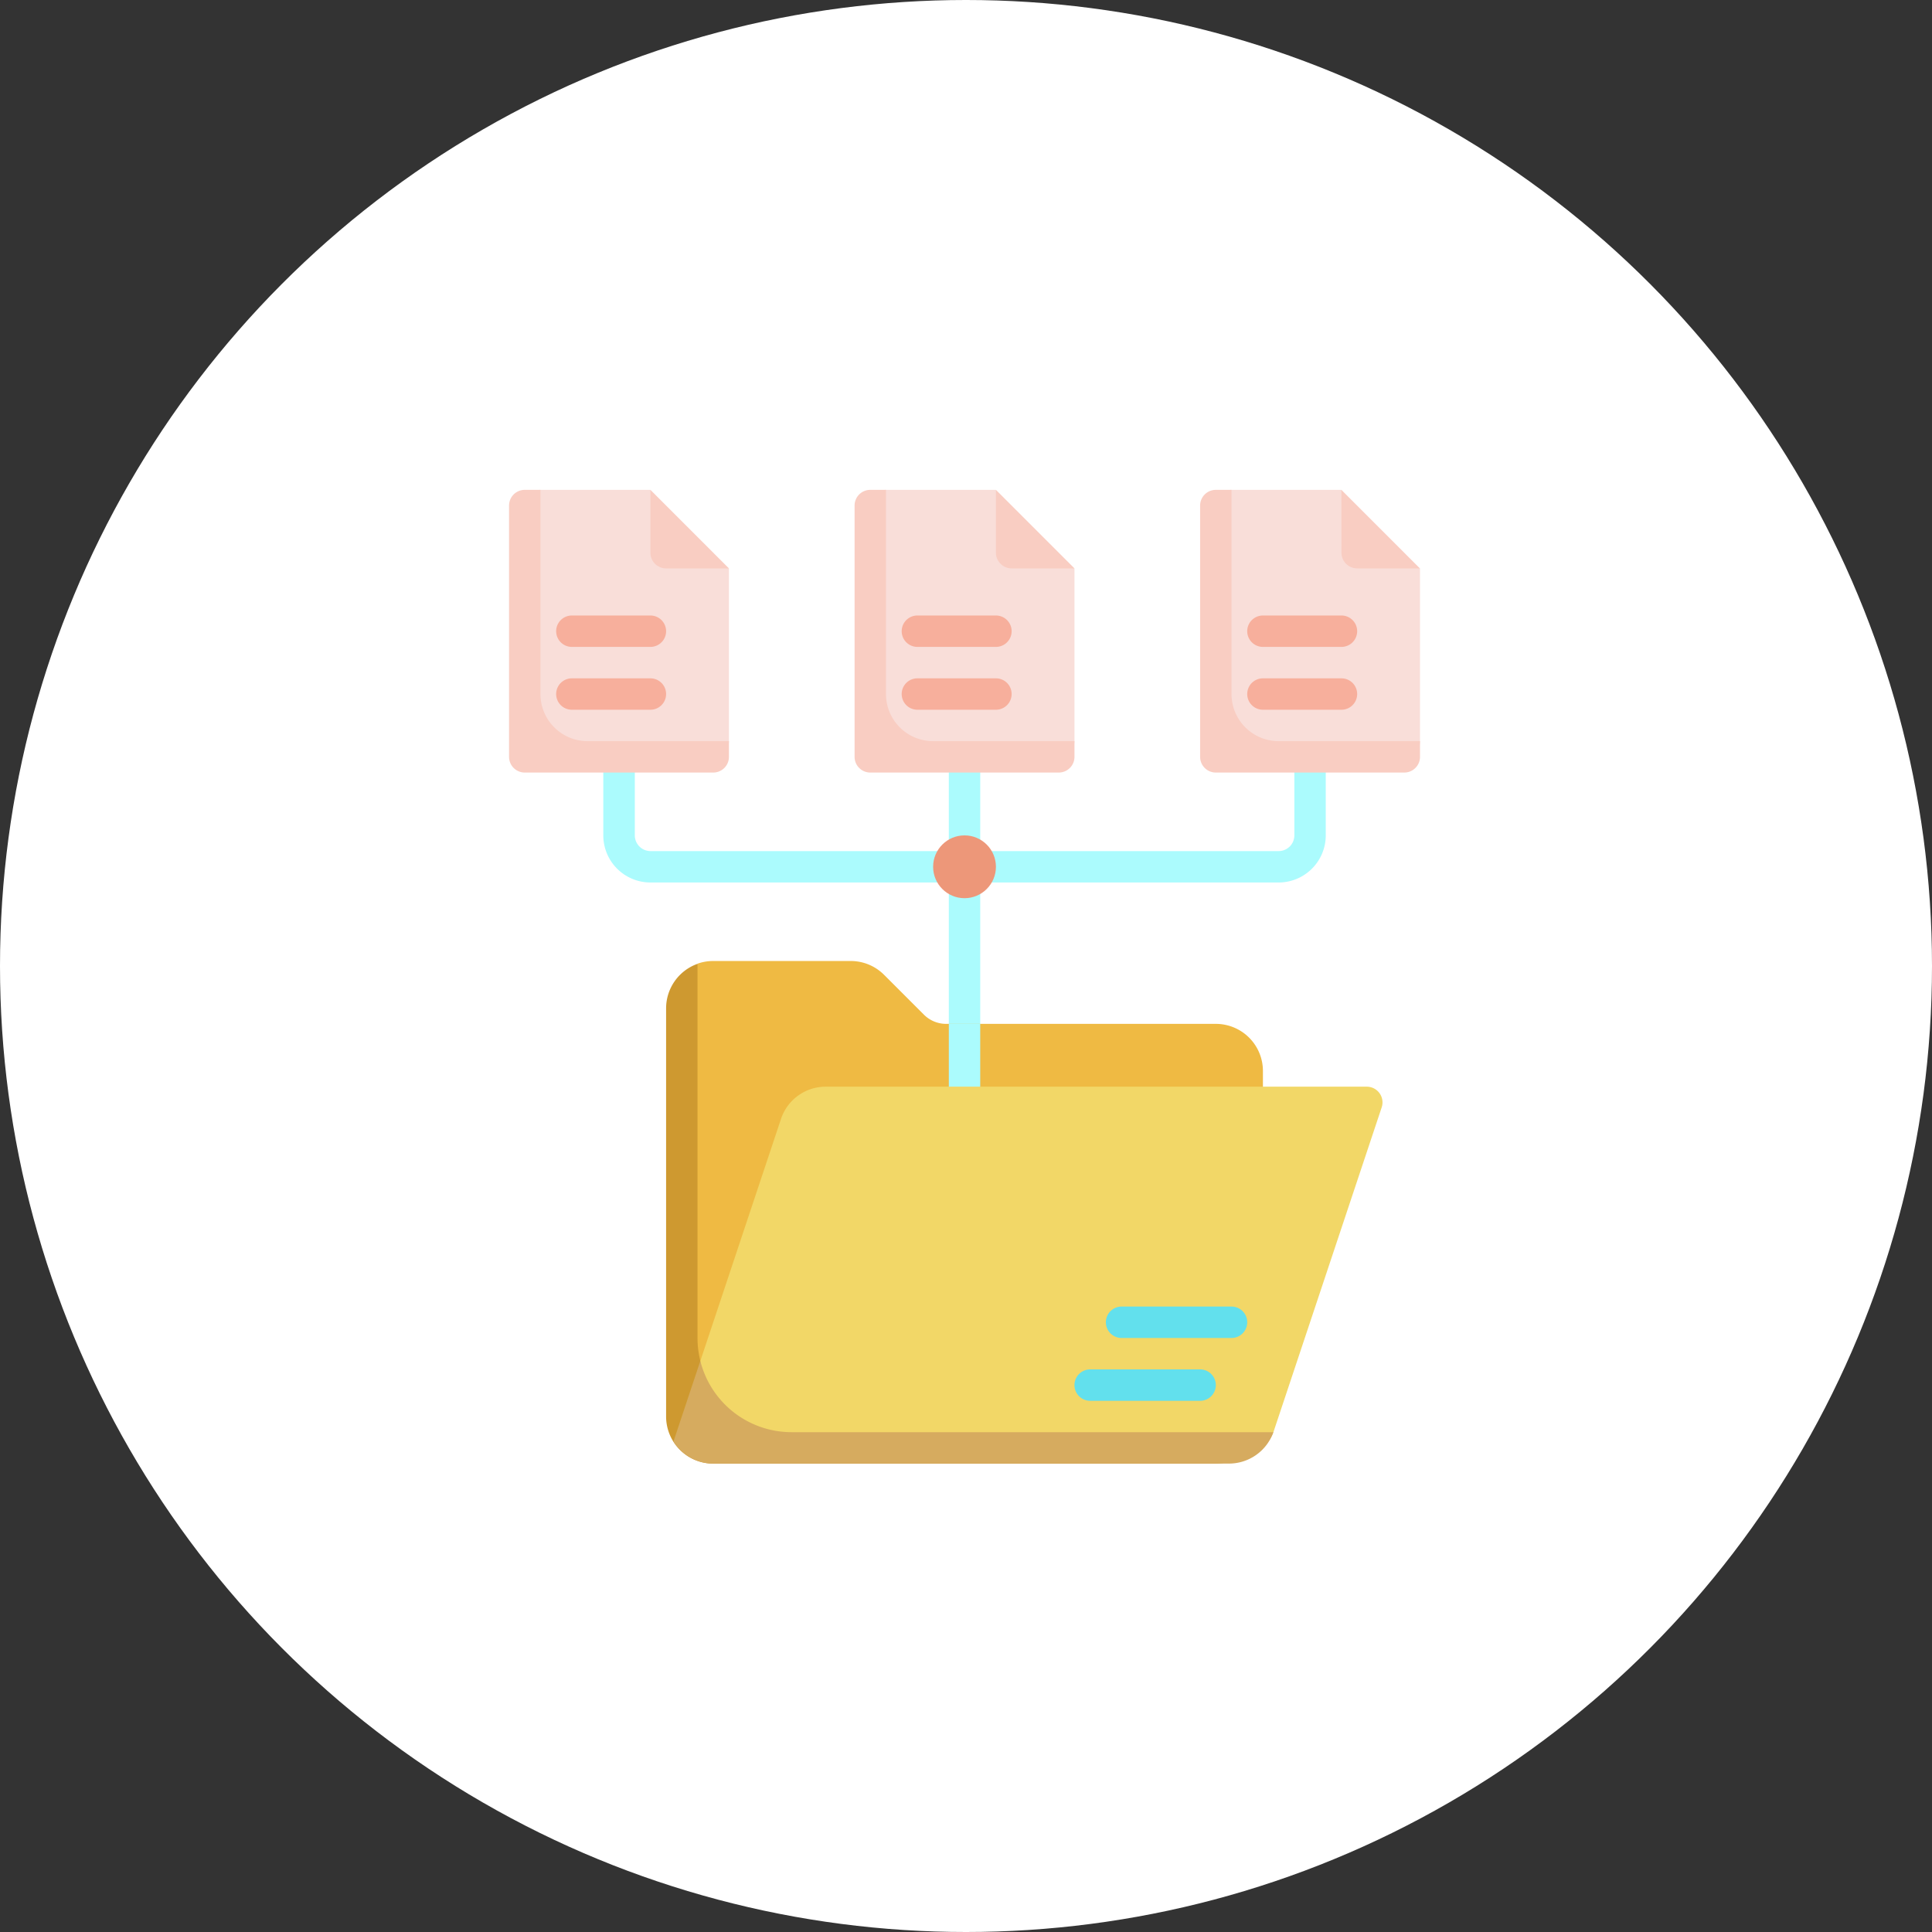 <svg xmlns="http://www.w3.org/2000/svg" viewBox="0 0 629.98 629.98"><rect x="0" y="0" width="629.98" height="629.98" fill="#333333" stroke="none"/><defs><style>.cls-1{fill:#fff;}.cls-2{fill:#abfbfd;}.cls-3{fill:#efba43;}.cls-4{fill:#ce9930;}.cls-5{fill:#f9ded9;}.cls-6{fill:#f7af9c;}.cls-7{fill:#ed9779;}.cls-8{fill:#f9cdc2;}.cls-9{fill:#f2d767;}.cls-10{fill:#62e0ed;}.cls-11{fill:#d6ab5f;}</style></defs><g id="Capa_2" data-name="Capa 2"><g id="Capa_1-2" data-name="Capa 1"><path d="M185.3,265.22a.89.89,0,0,1-.71-.3.93.93,0,0,1-.28-.68V231.88a1,1,0,0,1,1-1h18.48a.94.94,0,0,1,.68.29,1,1,0,0,1,.3.69.91.91,0,0,1-.3.71,1,1,0,0,1-.68.27H186.13l.15-.2v14.12l-.2-.39h15.49a1,1,0,0,1,.69.3.94.94,0,0,1,.29.68.93.93,0,0,1-.29.71,1,1,0,0,1-.69.27H186l.3-.39v16.28a1,1,0,0,1-.27.68A.91.91,0,0,1,185.3,265.22Z"></path><path d="M230.1,240.75a.94.94,0,0,1,.72.3,1,1,0,0,1,.27.68V256c0,3.17-.9,5.55-2.68,7.13a11.66,11.66,0,0,1-14.12,0q-2.67-2.37-2.67-7.13V241.73a1,1,0,0,1,1-1,.9.9,0,0,1,.71.3,1,1,0,0,1,.27.68V256a7.45,7.45,0,0,0,2.09,5.69,7.93,7.93,0,0,0,5.66,2,8,8,0,0,0,5.71-2,7.45,7.45,0,0,0,2.08-5.69V241.73a1,1,0,0,1,.27-.68A.91.91,0,0,1,230.1,240.75Z"></path><path d="M251.43,240a9.31,9.31,0,0,1,5,1.22,7.25,7.25,0,0,1,2.85,3.34,11.83,11.83,0,0,1,.91,4.7v15a1,1,0,0,1-1.7.68,1,1,0,0,1-.27-.68V249.43a9.78,9.78,0,0,0-.71-3.82,5.94,5.94,0,0,0-2.25-2.75,7.24,7.24,0,0,0-4.05-1,9.37,9.37,0,0,0-4.21,1,9.82,9.82,0,0,0-3.41,2.75,6,6,0,0,0-1.35,3.82v14.81a.94.94,0,0,1-.29.68,1,1,0,0,1-.69.3.91.91,0,0,1-.71-.3,1,1,0,0,1-.27-.68V241.73a.94.94,0,0,1,.29-.68,1,1,0,0,1,.69-.3.9.9,0,0,1,.71.3,1,1,0,0,1,.27.68v4.81L241,248.89a6.7,6.7,0,0,1,.93-3.38,10.43,10.43,0,0,1,2.45-2.87,12,12,0,0,1,3.36-2A10.11,10.11,0,0,1,251.43,240Z"></path><path d="M280.26,240a16.66,16.66,0,0,1,4.14.49,10.1,10.1,0,0,1,3.14,1.3c.8.54,1.2,1.1,1.2,1.69a1,1,0,0,1-.27.66.84.84,0,0,1-.66.32,1.24,1.24,0,0,1-.86-.29,7.76,7.76,0,0,1-.66-.71,2.93,2.93,0,0,0-1.08-.76,7.76,7.76,0,0,0-1.94-.59,15.59,15.59,0,0,0-3.06-.25,9.62,9.62,0,0,0-5.2,1.47,10.86,10.86,0,0,0-3.75,3.95,11.12,11.12,0,0,0-1.4,5.56,12.11,12.11,0,0,0,1.3,5.64,9.79,9.79,0,0,0,9,5.39,10.37,10.37,0,0,0,3.36-.41,11.87,11.87,0,0,0,2-.91,4.44,4.44,0,0,0,1.42-1.13,1.13,1.13,0,0,1,.93-.54.8.8,0,0,1,.62.25.94.94,0,0,1,.22.64c0,.39-.36.9-1.08,1.54a9.75,9.75,0,0,1-3,1.69,12.86,12.86,0,0,1-4.58.74,11.61,11.61,0,0,1-10.61-6.3,13.91,13.91,0,0,1-1.55-6.6,13.33,13.33,0,0,1,1.55-6.34,12.36,12.36,0,0,1,4.31-4.71A11.74,11.74,0,0,1,280.26,240Z"></path><path d="M296.83,236.63a1.71,1.71,0,0,1-1.25-.44,1.44,1.44,0,0,1-.47-1.12v-.4a1.43,1.43,0,0,1,.49-1.12,1.81,1.81,0,0,1,1.28-.44,1.59,1.59,0,0,1,1.15.44,1.47,1.47,0,0,1,.46,1.12v.4a1.47,1.47,0,0,1-.46,1.12A1.65,1.65,0,0,1,296.83,236.63Zm1,27.61a1,1,0,0,1-1,1,.9.9,0,0,1-.71-.3,1,1,0,0,1-.27-.68V241a.94.94,0,0,1,.29-.69,1,1,0,0,1,.69-.29.94.94,0,0,1,.71.29,1,1,0,0,1,.27.69Z"></path><path d="M329.67,252.86a13.58,13.58,0,0,1-1.57,6.55,12,12,0,0,1-4.29,4.61,12.16,12.16,0,0,1-12.37,0,12.11,12.11,0,0,1-4.34-4.61,14.29,14.29,0,0,1,0-13.14,12,12,0,0,1,4.34-4.61,12.16,12.16,0,0,1,12.37,0,11.91,11.91,0,0,1,4.29,4.61A13.63,13.63,0,0,1,329.67,252.86Zm-2,0a12,12,0,0,0-1.3-5.66,10,10,0,0,0-3.58-3.92,10.07,10.07,0,0,0-10.41,0,10.16,10.16,0,0,0-3.63,3.92,12.62,12.62,0,0,0,0,11.28,10.23,10.23,0,0,0,3.63,3.92,10.13,10.13,0,0,0,10.41,0,10.11,10.11,0,0,0,3.58-3.92A11.88,11.88,0,0,0,327.71,252.86Z"></path><path d="M348.5,240a9.31,9.31,0,0,1,5,1.22,7.31,7.31,0,0,1,2.85,3.34,11.83,11.83,0,0,1,.9,4.7v15a.9.9,0,0,1-.29.68,1,1,0,0,1-.69.3.91.91,0,0,1-.71-.3,1,1,0,0,1-.27-.68V249.43a9.78,9.78,0,0,0-.71-3.82,5.94,5.94,0,0,0-2.25-2.75,7.24,7.24,0,0,0-4.05-1,9.37,9.37,0,0,0-4.21,1,9.82,9.82,0,0,0-3.41,2.75,6,6,0,0,0-1.35,3.82v14.81a.94.94,0,0,1-.29.68,1,1,0,0,1-.69.3.91.91,0,0,1-.71-.3,1,1,0,0,1-.27-.68V241.73a.94.94,0,0,1,.29-.68,1,1,0,0,1,.69-.3.91.91,0,0,1,.71.3,1,1,0,0,1,.27.68v4.81l-1.23,2.35a6.72,6.72,0,0,1,.94-3.38,10.26,10.26,0,0,1,2.45-2.87,12,12,0,0,1,3.36-2A10.11,10.11,0,0,1,348.5,240Z"></path><path d="M377.52,265.71a13.22,13.22,0,0,1-6.5-1.57,11.46,11.46,0,0,1-4.43-4.44A13.48,13.48,0,0,1,365,253a14.38,14.38,0,0,1,1.59-7,11.73,11.73,0,0,1,4.12-4.44,10.1,10.1,0,0,1,5.37-1.54,12.55,12.55,0,0,1,4,.66,9.89,9.89,0,0,1,3.51,2.06,10.71,10.71,0,0,1,2.5,3.48,13.17,13.17,0,0,1,1.05,5,1,1,0,0,1-.29.71.93.93,0,0,1-.69.32h-20l-.3-1.87h19.76l-.49.44v-.88a8.07,8.07,0,0,0-1.64-4.36,9,9,0,0,0-3.36-2.67,9.51,9.51,0,0,0-4.07-.91,8.19,8.19,0,0,0-3.09.66,9.27,9.27,0,0,0-3,2,10.3,10.3,0,0,0-2.23,3.41,13.46,13.46,0,0,0,.34,10.29,9.65,9.65,0,0,0,3.58,4,10.62,10.62,0,0,0,5.86,1.52,8.62,8.62,0,0,0,3.14-.56,10,10,0,0,0,2.65-1.49,9.69,9.69,0,0,0,1.91-2,1.11,1.11,0,0,1,.83-.45.76.76,0,0,1,.59.27.91.91,0,0,1,.24.62.88.88,0,0,1-.19.58,14.54,14.54,0,0,1-3.9,3.44A9.81,9.81,0,0,1,377.52,265.71Z"></path><path d="M393.45,261.3a1.87,1.87,0,0,1-.31-1,.75.75,0,0,1,.36-.61.81.81,0,0,1,.67-.22,1,1,0,0,1,.71.36,9.81,9.81,0,0,0,3.26,2.94,9.22,9.22,0,0,0,4.68,1.13,9.08,9.08,0,0,0,3.11-.54,5.87,5.87,0,0,0,2.45-1.61,3.86,3.86,0,0,0,1-2.65,3.78,3.78,0,0,0-.93-2.67,6.48,6.48,0,0,0-2.4-1.6,23.2,23.2,0,0,0-3.09-1c-1.15-.29-2.23-.63-3.26-1a11.34,11.34,0,0,1-2.73-1.42,6.79,6.79,0,0,1-1.86-2,5.39,5.39,0,0,1-.68-2.79,6,6,0,0,1,1-3.44,6.82,6.82,0,0,1,2.89-2.37,10.23,10.23,0,0,1,4.31-.86,11.86,11.86,0,0,1,2.5.29,10.52,10.52,0,0,1,2.65,1,8.83,8.83,0,0,1,2.45,2,.83.83,0,0,1,.37.71,1.15,1.15,0,0,1-.37.76,1.08,1.08,0,0,1-.64.2.73.73,0,0,1-.58-.29,8,8,0,0,0-3-2.11,9.46,9.46,0,0,0-3.6-.69,8.31,8.31,0,0,0-3,.54,5.53,5.53,0,0,0-2.28,1.59,4,4,0,0,0-.88,2.68,3.83,3.83,0,0,0,1.05,2.5,7.3,7.3,0,0,0,2.55,1.61,30.65,30.65,0,0,0,3.61,1.18,28.15,28.15,0,0,1,3,.91,9.35,9.35,0,0,1,2.45,1.3,5.66,5.66,0,0,1,1.67,2,6.28,6.28,0,0,1,.61,2.94,5.83,5.83,0,0,1-1.1,3.55,7.08,7.08,0,0,1-3,2.31,11.42,11.42,0,0,1-4.44.81,12.2,12.2,0,0,1-4.9-1A11.61,11.61,0,0,1,393.45,261.3Z"></path><circle class="cls-1" cx="314.99" cy="314.99" r="314.99"></circle><path class="cls-2" d="M422.06,241.67V272.4a5.13,5.13,0,0,1-5.13,5.12h-97.3V246.79H309.39v30.73H212.08A5.12,5.12,0,0,1,207,272.4V241.67H196.72V272.4a15.38,15.38,0,0,0,15.36,15.36h97.31v50h10.24v-50h97.3A15.38,15.38,0,0,0,432.3,272.4V241.67Z"></path><path class="cls-3" d="M396.45,333.86H308.51a10.23,10.23,0,0,1-7.24-3l-13-13a15.37,15.37,0,0,0-10.86-4.5H232.57a15.46,15.46,0,0,0-5.12.87l-5.83,14.49V457.2A15.37,15.37,0,0,0,237,472.57H396.45a15.37,15.37,0,0,0,15.36-15.37v-108A15.36,15.36,0,0,0,396.45,333.86Z"></path><path class="cls-4" d="M227.44,436.28v-122a15.41,15.41,0,0,0-10.24,14.49V461.89a15.36,15.36,0,0,0,15.37,15.36H396.45A15.3,15.3,0,0,0,410.87,467H258.17a30.73,30.73,0,0,1-30.73-30.73Z"></path><path class="cls-5" d="M212.08,159.73H176.23a5.12,5.12,0,0,0-5.12,5.12v76.82a5.12,5.12,0,0,0,5.12,5.12h56.34a5.12,5.12,0,0,0,5.12-5.12V185.34l-19.31-10.11Z"></path><path class="cls-6" d="M212.08,210.94H186.47a5.12,5.12,0,1,1,0-10.24h25.61a5.12,5.12,0,0,1,0,10.24Z"></path><path class="cls-6" d="M212.08,231.43H186.47a5.12,5.12,0,1,1,0-10.24h25.61a5.12,5.12,0,0,1,0,10.24Z"></path><circle class="cls-7" cx="314.51" cy="282.64" r="10.24"></circle><path class="cls-8" d="M176.23,226.31V159.73h-5.12a5.12,5.12,0,0,0-5.12,5.12v81.94a5.12,5.12,0,0,0,5.12,5.12h61.46a5.12,5.12,0,0,0,5.12-5.12v-5.12h-46.1A15.36,15.36,0,0,1,176.23,226.31Z"></path><path class="cls-8" d="M212.08,180.21a5.13,5.13,0,0,0,5.12,5.13h20.49l-25.61-25.61Z"></path><path class="cls-2" d="M309.39,333.86h10.24v24H309.39Z"></path><path class="cls-5" d="M324.75,159.73H288.9a5.12,5.12,0,0,0-5.12,5.12v76.82a5.12,5.12,0,0,0,5.12,5.12h56.34a5.12,5.12,0,0,0,5.12-5.12V185.34l-19.31-10.11Z"></path><path class="cls-6" d="M324.75,210.94H299.14a5.12,5.12,0,0,1,0-10.24h25.61a5.12,5.12,0,0,1,0,10.24Z"></path><path class="cls-6" d="M324.75,231.43H299.14a5.12,5.12,0,0,1,0-10.24h25.61a5.12,5.12,0,0,1,0,10.24Z"></path><path class="cls-8" d="M288.9,226.31V159.73h-5.12a5.12,5.12,0,0,0-5.12,5.12v81.94a5.12,5.12,0,0,0,5.12,5.12h61.46a5.12,5.12,0,0,0,5.12-5.12v-5.12h-46.1A15.36,15.36,0,0,1,288.9,226.31Z"></path><path class="cls-8" d="M324.75,180.21a5.13,5.13,0,0,0,5.12,5.13h20.49l-25.61-25.61Z"></path><path class="cls-5" d="M437.42,159.73H401.57a5.12,5.12,0,0,0-5.12,5.12v76.82a5.12,5.12,0,0,0,5.12,5.12h56.34a5.12,5.12,0,0,0,5.12-5.12V185.34l-19.31-10.11Z"></path><path class="cls-6" d="M437.42,210.94H411.81a5.12,5.12,0,0,1,0-10.24h25.61a5.12,5.12,0,0,1,0,10.24Z"></path><path class="cls-6" d="M437.42,231.43H411.81a5.12,5.12,0,0,1,0-10.24h25.61a5.12,5.12,0,0,1,0,10.24Z"></path><path class="cls-8" d="M401.57,226.31V159.73h-5.12a5.12,5.12,0,0,0-5.12,5.12v81.94a5.12,5.12,0,0,0,5.12,5.12h61.46a5.12,5.12,0,0,0,5.12-5.12v-5.12h-46.1a15.36,15.36,0,0,1-15.36-15.36Z"></path><path class="cls-8" d="M437.42,180.21a5.13,5.13,0,0,0,5.12,5.13H463l-25.61-25.61Z"></path><path class="cls-9" d="M415.31,466.75l35.23-105.67a5.13,5.13,0,0,0-4.86-6.74H269.25a15.36,15.36,0,0,0-14.58,10.51l-26.31,78.93-1.3,21.38,5.51,8.37H400.74c6.52,0,12.32-.39,14.48-6.52a1.34,1.34,0,0,0,.09-.26Z"></path><path class="cls-10" d="M391.33,456.77H355.48a5.12,5.12,0,0,1,0-10.24h35.85a5.12,5.12,0,1,1,0,10.24Z"></path><path class="cls-10" d="M401.57,436.28H365.72a5.12,5.12,0,0,1,0-10.24h35.85a5.12,5.12,0,1,1,0,10.24Z"></path><path class="cls-11" d="M258.17,467a30.67,30.67,0,0,1-29.81-23.23l-8.76,26.28a15.3,15.3,0,0,0,13,7.19H400.74A15.37,15.37,0,0,0,415.22,467Z"></path></g></g></svg>
